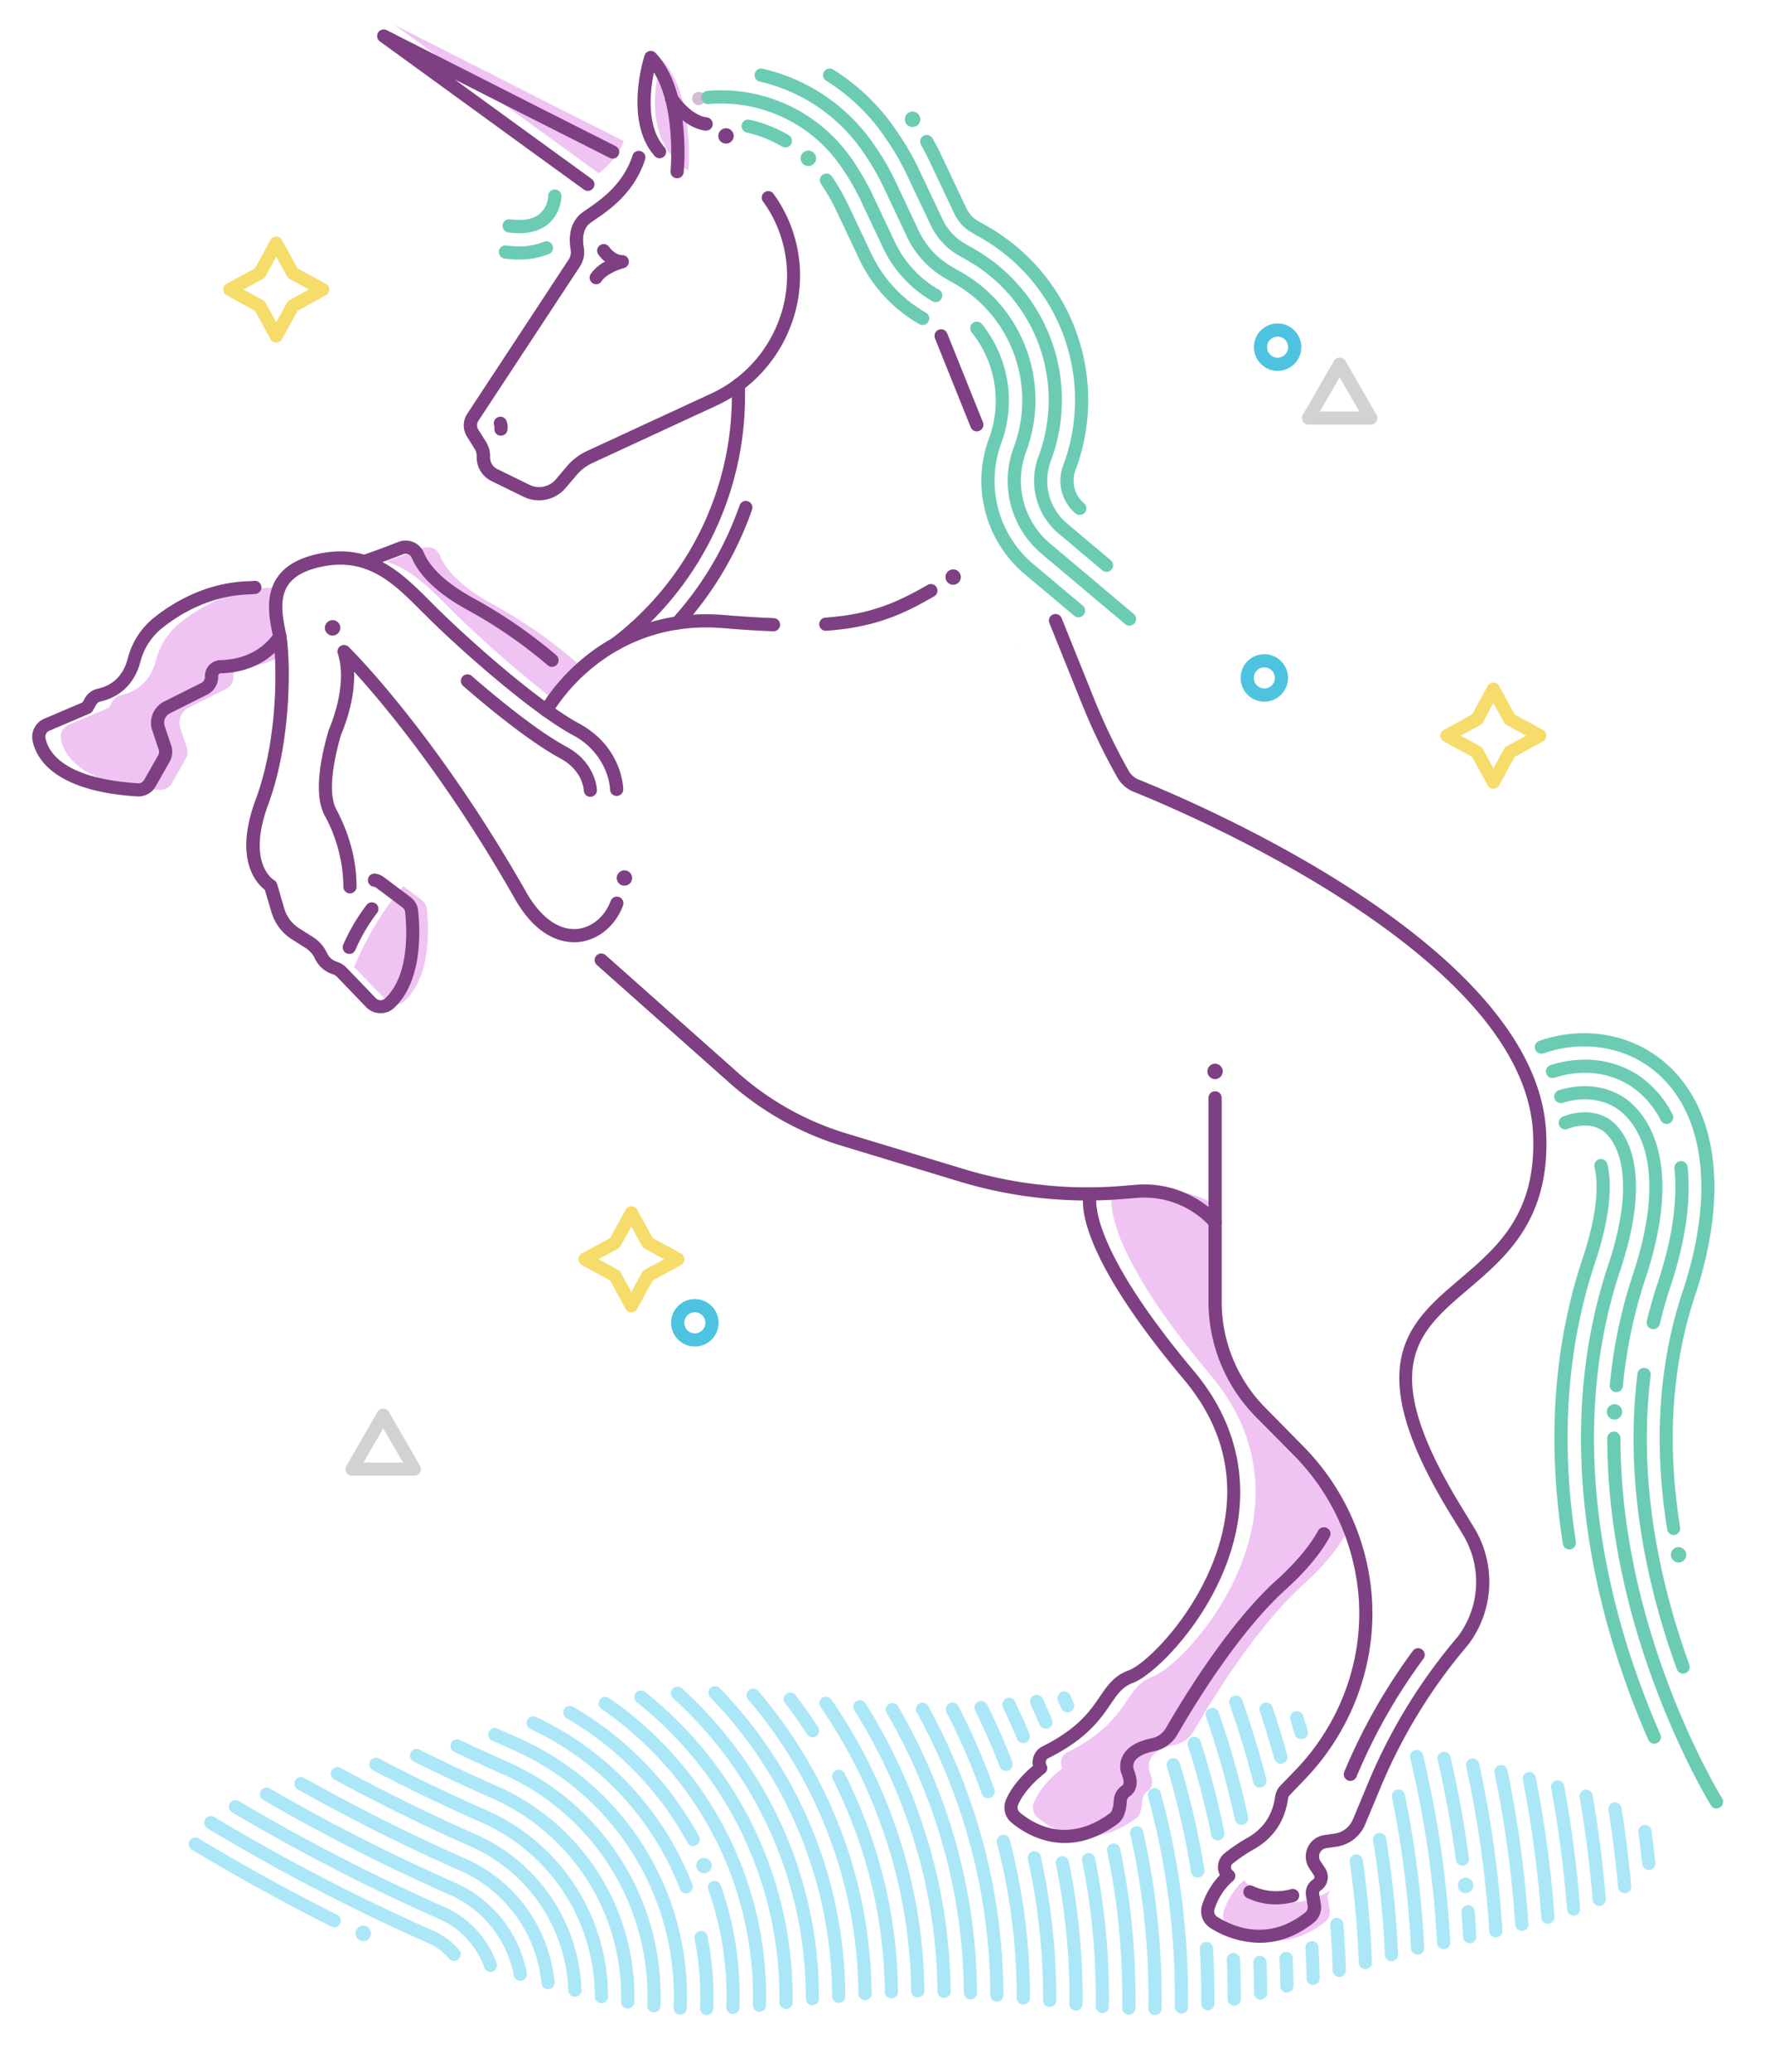 <?xml version="1.0" encoding="UTF-8"?> <svg xmlns="http://www.w3.org/2000/svg" viewBox="0 0 808 943"><g fill="#abe7f7"><path d="m333.81 916.68h-.1a3 3 0 0 1 -2.9-3.1 145.19 145.19 0 0 0 -8.2-53.48 3 3 0 0 1 5.66-2 151.25 151.25 0 0 1 8.54 55.68 3 3 0 0 1 -3 2.9z"></path><path d="m315.71 840.21a3 3 0 0 1 -2.63-1.57 146.36 146.36 0 0 0 -55.14-56.64 3 3 0 0 1 3-5.19 152.31 152.31 0 0 1 57.4 59 3 3 0 0 1 -1.21 4.06 2.93 2.93 0 0 1 -1.42.34z"></path><path d="m751 851.11a3 3 0 0 1 -3-2.68c-.52-4.79-1.11-9.63-1.76-14.39a3 3 0 1 1 5.95-.81c.65 4.81 1.25 9.71 1.78 14.55a3 3 0 0 1 -2.66 3.31z"></path><path d="m740 861.73a3 3 0 0 1 -3-2.73c-1.08-11.69-2.55-23.53-4.39-35.17a3 3 0 1 1 5.93-.93c1.86 11.76 3.35 23.73 4.44 35.55a3 3 0 0 1 -2.72 3.27z"></path><path d="m728.42 867.53a3 3 0 0 1 -3-2.75c-1.29-15.52-3.28-31.2-5.93-46.59a3 3 0 1 1 5.91-1c2.68 15.57 4.7 31.42 6 47.11a3 3 0 0 1 -2.74 3.24z"></path><path d="m716.73 871.92a3 3 0 0 1 -3-2.77 527.62 527.62 0 0 0 -7.21-55.29 3 3 0 0 1 5.9-1.09 534.31 534.31 0 0 1 7.29 55.92 3 3 0 0 1 -2.76 3.23z"></path><path d="m705 875.6a3 3 0 0 1 -3-2.79 518 518 0 0 0 -8.42-62.81 3 3 0 0 1 5.88-1.16 522 522 0 0 1 8.54 63.55 3 3 0 0 1 -2.78 3.2z"></path><path d="m693.14 878.84a3 3 0 0 1 -3-2.8 503.66 503.66 0 0 0 -9.43-69.04 3 3 0 0 1 5.88-1.22 511 511 0 0 1 9.55 69.9 3 3 0 0 1 -2.8 3.19z"></path><path d="m681.3 881.79a3 3 0 0 1 -3-2.82 493.45 493.45 0 0 0 -10.51-75 3 3 0 0 1 5.86-1.29 499.21 499.21 0 0 1 10.64 75.94 3 3 0 0 1 -2.81 3.17z"></path><path d="m669.43 884.54a3 3 0 0 1 -3-2.82c-.21-3.77-.48-7.58-.78-11.32a3 3 0 1 1 6-.49c.3 3.79.57 7.65.79 11.46a3 3 0 0 1 -2.82 3.17z"></path><path d="m666.08 849.15a3 3 0 0 1 -3-2.6c-2-15.16-4.79-30.44-8.25-45.42a3 3 0 1 1 5.84-1.35c3.51 15.16 6.32 30.63 8.35 46a3 3 0 0 1 -2.58 3.37 2.55 2.55 0 0 1 -.36 0z"></path><path d="m657.55 887.17a3 3 0 0 1 -3-2.85 468.81 468.81 0 0 0 -12.23-84 3 3 0 1 1 5.83-1.4 474.52 474.52 0 0 1 12.4 85.08 3 3 0 0 1 -2.84 3.15z"></path><path d="m645.66 889.71a3 3 0 0 1 -3-2.86 457 457 0 0 0 -8.66-68.75 3 3 0 1 1 5.88-1.2 462.3 462.3 0 0 1 8.79 69.66 3 3 0 0 1 -2.85 3.14z"></path><path d="m633.78 892.69a3 3 0 0 1 -3-2.87 441.19 441.19 0 0 0 -5.38-52.06 3 3 0 1 1 5.92-1 448.78 448.78 0 0 1 5.46 52.77 3 3 0 0 1 -2.87 3.13z"></path><path d="m621.9 896.26a3 3 0 0 1 -3-2.89 431.43 431.43 0 0 0 -4.16-45.9 3 3 0 1 1 5.94-.86 435.55 435.55 0 0 1 4.21 46.55 3 3 0 0 1 -2.89 3.1z"></path><path d="m610 899.84a3 3 0 0 1 -3-2.91c-.2-6.9-.58-13.87-1.12-20.73a3 3 0 1 1 6-.47c.55 7 .93 14 1.13 21a3 3 0 0 1 -2.91 3.09z"></path><path d="m592.62 791.57a3 3 0 0 1 -2.87-2.15q-1-3.36-2-6.71a3 3 0 0 1 5.72-1.8q1.07 3.4 2.08 6.81a3 3 0 0 1 -2 3.73 3.12 3.12 0 0 1 -.93.12z"></path><path d="m598.08 903.5a3 3 0 0 1 -3-2.94c-.09-4.58-.27-9.23-.52-13.83a3 3 0 0 1 2.83-3.16 3 3 0 0 1 3.16 2.83c.26 4.67.44 9.39.53 14a3 3 0 0 1 -2.94 3.06z"></path><path d="m583.33 802.73a3 3 0 0 1 -2.89-2.21c-2-7.18-4.19-14.44-6.57-21.55a3 3 0 1 1 5.69-1.9c2.41 7.21 4.65 14.57 6.66 21.86a3 3 0 0 1 -2.1 3.69 3.07 3.07 0 0 1 -.79.11z"></path><path d="m586.13 907a3 3 0 0 1 -3-3c0-4.1-.17-8.29-.35-12.44a3 3 0 0 1 6-.26c.18 4.21.3 8.46.35 12.63a3 3 0 0 1 -3 3z"></path><path d="m573.79 813.61a3 3 0 0 1 -2.9-2.27c-3-11.89-6.66-23.84-10.79-35.51a3 3 0 1 1 5.66-2c4.19 11.84 7.87 24 10.94 36a3 3 0 0 1 -2.17 3.64 2.64 2.64 0 0 1 -.74.14z"></path><path d="m574.15 910.2a3 3 0 0 1 -3-3c0-4.59-.13-9.23-.31-13.82a3 3 0 1 1 6-.24c.19 4.65.3 9.38.32 14a3 3 0 0 1 -3 3z"></path><path d="m565.45 830.57a3 3 0 0 1 -2.93-2.37 395.16 395.16 0 0 0 -13.16-46.76 3 3 0 1 1 5.66-2 401.64 401.64 0 0 1 13.37 47.48 3 3 0 0 1 -2.3 3.56 2.85 2.85 0 0 1 -.64.09z"></path><path d="m562.14 912.9a3 3 0 0 1 -3-3c0-5.91-.11-11.92-.38-17.86a3 3 0 0 1 6-.27c.28 6 .41 12.14.39 18.15a3 3 0 0 1 -3.01 2.98z"></path><path d="m554.65 837.56a3 3 0 0 1 -2.94-2.41 379.74 379.74 0 0 0 -10.62-40.62 3 3 0 1 1 5.71-1.84 386.52 386.52 0 0 1 10.79 41.31 3 3 0 0 1 -2.34 3.54 3.05 3.05 0 0 1 -.6.02z"></path><path d="m550.12 915a3 3 0 0 1 -3-3c.07-8.27-.15-16.66-.65-24.92a3 3 0 0 1 6-.37c.51 8.4.73 16.93.66 25.34a3 3 0 0 1 -3.01 2.95z"></path><path d="m545.54 854.52a3 3 0 0 1 -3-2.52 366.15 366.15 0 0 0 -11-47.77 3 3 0 0 1 5.75-1.74 372.58 372.58 0 0 1 11.21 48.56 3 3 0 0 1 -2.48 3.44z"></path><path d="m538.09 916.5a3 3 0 0 1 -3-3 348 348 0 0 0 -12.17-95.78 3 3 0 1 1 5.79-1.57 353.71 353.71 0 0 1 12.38 97.43 3 3 0 0 1 -3 2.92z"></path><path d="m526.07 917.17h-.07a3 3 0 0 1 -2.95-3 335.16 335.16 0 0 0 -8.26-79.33 3 3 0 0 1 5.85-1.33 340.86 340.86 0 0 1 8.41 80.75 3 3 0 0 1 -2.98 2.91z"></path><path d="m514.06 917a3 3 0 0 1 -2.95-3 323.29 323.29 0 0 0 -6.83-71.37 3 3 0 0 1 5.87-1.23 328.58 328.58 0 0 1 7 72.7 3 3 0 0 1 -3.09 2.9z"></path><path d="m486.19 779.36a3 3 0 0 1 -2.75-1.8l-1.44-3.32a3 3 0 1 1 5.47-2.46c.5 1.12 1 2.25 1.49 3.38a3 3 0 0 1 -2.74 4.2z"></path><path d="m502.06 916.29a3 3 0 0 1 -3-3 311.16 311.16 0 0 0 -6.16-66.17 3 3 0 1 1 5.88-1.18 317.08 317.08 0 0 1 6.28 67.43 3 3 0 0 1 -3 2.92z"></path><path d="m476.34 786.82a3 3 0 0 1 -2.77-1.82c-1.31-3.09-2.7-6.21-4.12-9.27a3 3 0 0 1 5.45-2.53c1.44 3.12 2.85 6.3 4.2 9.45a3 3 0 0 1 -1.59 3.93 2.85 2.85 0 0 1 -1.17.24z"></path><path d="m490.07 915.16a3 3 0 0 1 -3-3 299.48 299.48 0 0 0 -6.15-63.66 3 3 0 1 1 5.88-1.21 304.93 304.93 0 0 1 6.27 64.94 3 3 0 0 1 -3 2.93z"></path><path d="m466.05 793.32a3 3 0 0 1 -2.77-1.85c-2-4.79-4.16-9.59-6.4-14.27a3 3 0 1 1 5.41-2.59c2.29 4.77 4.48 9.66 6.53 14.55a3 3 0 0 1 -2.77 4.16z"></path><path d="m478.07 913.51a3 3 0 0 1 -3-3 287.52 287.52 0 0 0 -6.91-64.33 3 3 0 0 1 5.85-1.31 293.66 293.66 0 0 1 7.06 65.68 3 3 0 0 1 -3 2.96z"></path><path d="m458.24 806.05a3 3 0 0 1 -2.81-1.92c-3.35-8.72-7.15-17.34-11.28-25.64a3 3 0 0 1 5.37-2.67c4.22 8.46 8.09 17.26 11.51 26.15a3 3 0 0 1 -1.72 3.88 2.89 2.89 0 0 1 -1.07.2z"></path><path d="m466.07 912.4a3 3 0 0 1 -3-3 276.23 276.23 0 0 0 -9-70.53 3 3 0 0 1 5.81-1.52 282.4 282.4 0 0 1 9.22 72.06 3 3 0 0 1 -3.03 2.99z"></path><path d="m450 818.42a3 3 0 0 1 -2.83-2c-.3-.86-.61-1.72-.92-2.58a286 286 0 0 0 -15.08-34.39 3 3 0 1 1 5.32-2.77 292.67 292.67 0 0 1 15.4 35.12c.32.88.63 1.75.94 2.63a3 3 0 0 1 -1.84 3.83 3.08 3.08 0 0 1 -.99.16z"></path><path d="m152.24 877.2a2.93 2.93 0 0 1 -1.34-.32c-21-10.51-42.24-22.21-63.21-34.78a3 3 0 1 1 3.08-5.1c20.85 12.5 42 24.13 62.82 34.57a3 3 0 0 1 -1.35 5.68z"></path><path d="m454.06 911.09a3 3 0 0 1 -3-3 265.84 265.84 0 0 0 -16.06-90.17 271.54 271.54 0 0 0 -17.2-38.08 3 3 0 1 1 5.2-2.84 278 278 0 0 1 17.58 38.93 271.89 271.89 0 0 1 16.45 92.2 3 3 0 0 1 -3 3z"></path><path d="m206.83 892.5a3 3 0 0 1 -2.29-1 26.86 26.86 0 0 0 -9.74-7.17 906.71 906.71 0 0 1 -100.32-52.14 3 3 0 1 1 3.08-5.19 897.19 897.19 0 0 0 99.65 51.74 33 33 0 0 1 11.89 8.77 3 3 0 0 1 -.33 4.23 2.92 2.92 0 0 1 -1.94.76z"></path><path d="m442 910a3 3 0 0 1 -3-3 253.82 253.82 0 0 0 -15.35-85 259.43 259.43 0 0 0 -19.9-42.5 3 3 0 0 1 5.18-3 266.19 266.19 0 0 1 20.4 43.5 260 260 0 0 1 15.67 87 3 3 0 0 1 -3 3z"></path><path d="m223.38 897.53a2.93 2.93 0 0 1 -2.77-1.93v-.11a38.59 38.59 0 0 0 -20.95-22.2 891.7 891.7 0 0 1 -93.66-48.22 3 3 0 1 1 3-5.17 883.46 883.46 0 0 0 93 47.89 44.52 44.52 0 0 1 24.13 25.55v.11a3 3 0 0 1 -2.83 4.08z"></path><path d="m430 909.36a3 3 0 0 1 -3-3 241.81 241.81 0 0 0 -14.6-80.26 245.21 245.21 0 0 0 -23.27-47.59 3 3 0 1 1 5.07-3.21 252 252 0 0 1 23.8 48.75 248 248 0 0 1 15 82.28 3 3 0 0 1 -3 3z"></path><path d="m237 901.61a3 3 0 0 1 -2.94-2.44 51.08 51.08 0 0 0 -2.12-7.67 50.4 50.4 0 0 0 -27.44-29.2 868.7 868.7 0 0 1 -84.52-43 3 3 0 1 1 3-5.19 866.86 866.86 0 0 0 83.94 42.67 56.36 56.36 0 0 1 30.67 32.65 57.45 57.45 0 0 1 2.31 8.57 3 3 0 0 1 -2.38 3.51 2.76 2.76 0 0 1 -.52.1z"></path><path d="m418 909.19a3 3 0 0 1 -3-3 230.12 230.12 0 0 0 -13.9-76 232.53 232.53 0 0 0 -27.36-53.19 3 3 0 1 1 4.93-3.42 239.07 239.07 0 0 1 28.09 54.56 236 236 0 0 1 14.26 78 3 3 0 0 1 -3 3z"></path><path d="m249.61 905.44a3 3 0 0 1 -3-2.72 62.67 62.67 0 0 0 -37.36-51.41c-24.28-10.66-49.1-23.08-73.76-36.91a3 3 0 0 1 2.93-5.23c24.5 13.74 49.14 26.07 73.24 36.65a68.66 68.66 0 0 1 40.92 56.33 3 3 0 0 1 -2.7 3.27z"></path><path d="m406 909.59a3 3 0 0 1 -3-3 218 218 0 0 0 -13.17-72.35 224.32 224.32 0 0 0 -10.5-24.38 3 3 0 1 1 5.36-2.7 231.67 231.67 0 0 1 10.78 25 223.83 223.83 0 0 1 13.53 74.41 3 3 0 0 1 -3 3z"></path><path d="m370.09 790.73a3 3 0 0 1 -2.52-1.37c-3.13-4.82-6.49-9.58-10-14.14a3 3 0 0 1 4.76-3.66c3.6 4.69 7.05 9.58 10.27 14.54a3 3 0 0 1 -.89 4.15 3 3 0 0 1 -1.62.48z"></path><path d="m261.86 908.85a3 3 0 0 1 -3-2.89 74.71 74.71 0 0 0 -44.78-65.64c-20.36-8.94-41.16-19.15-61.82-30.37a3 3 0 0 1 2.87-5.27c20.5 11.13 41.15 21.28 61.36 30.15a80.65 80.65 0 0 1 48.36 70.92 3 3 0 0 1 -2.89 3.1z"></path><path d="m394 910.45a3 3 0 0 1 -3-3 208.54 208.54 0 0 0 -50.26-133.9 3 3 0 1 1 4.55-3.92 214.62 214.62 0 0 1 51.71 137.81 3 3 0 0 1 -3 3z"></path><path d="m273.92 911.79a3 3 0 0 1 -3-3 86.71 86.71 0 0 0 -52-79.45c-16.19-7.1-32.7-15.05-49.1-23.62a3 3 0 1 1 2.78-5.32c16.28 8.51 32.67 16.4 48.73 23.45a92.65 92.65 0 0 1 55.59 85 3 3 0 0 1 -3 2.94z"></path><path d="m382 911.64a3 3 0 0 1 -3-3 196.18 196.18 0 0 0 -55.46-136.06 3 3 0 0 1 4.29-4.2 202.11 202.11 0 0 1 57.17 140.26 3 3 0 0 1 -3 3z"></path><path d="m285.9 914.17h-.09a3 3 0 0 1 -2.91-3.08 98.67 98.67 0 0 0 -59.16-92.74c-11.64-5.11-23.5-10.68-35.26-16.57a3 3 0 1 1 2.69-5.36c11.67 5.84 23.44 11.37 35 16.43a104.66 104.66 0 0 1 62.74 98.4 3 3 0 0 1 -3.01 2.92z"></path><path d="m370 912.73a3 3 0 0 1 -3-3 183.74 183.74 0 0 0 -60.5-136.84 3 3 0 0 1 4-4.47 189.76 189.76 0 0 1 62.5 141.33 3 3 0 0 1 -3 2.98z"></path><path d="m297.85 915.94h-.12a3 3 0 0 1 -2.88-3.11 110.67 110.67 0 0 0 -66.29-105.46c-7.16-3.15-14.47-6.49-21.71-10a3 3 0 0 1 2.59-5.41c7.18 3.42 14.43 6.75 21.53 9.86a116.71 116.71 0 0 1 69.88 111.2 3 3 0 0 1 -3 2.92z"></path><path d="m358 914.41a3 3 0 0 1 -3-3 171.35 171.35 0 0 0 -65-136.67 3 3 0 0 1 3.7-4.72 177.36 177.36 0 0 1 67.3 141.44 3 3 0 0 1 -3 2.95z"></path><path d="m309.83 917h-.14a3 3 0 0 1 -2.86-3.14 122.72 122.72 0 0 0 -73.45-117.48c-3-1.33-6.11-2.71-9.15-4.1a3 3 0 1 1 2.48-5.46c3 1.38 6.08 2.75 9.09 4.07a128.72 128.72 0 0 1 77 123.24 3 3 0 0 1 -2.97 2.87z"></path><path d="m345.92 915.69h-.08a3 3 0 0 1 -2.92-3.07 159 159 0 0 0 -68.92-134.75 3 3 0 0 1 3.38-5 165.08 165.08 0 0 1 71.54 139.86 3 3 0 0 1 -3 2.96z"></path><path d="m312.54 861.82a3 3 0 0 1 -2.79-1.91 134 134 0 0 0 -68.23-73 3 3 0 0 1 2.55-5.43 140 140 0 0 1 71.27 76.28 3 3 0 0 1 -2.8 4.08z"></path><path d="m321.84 917.18h-.13a3 3 0 0 1 -2.87-3.12 131.65 131.65 0 0 0 -2.5-31.65 3 3 0 0 1 5.88-1.18 138.39 138.39 0 0 1 2.62 33.08 3 3 0 0 1 -3 2.87z"></path><path d="m592.62 791.57a3 3 0 0 1 -2.87-2.15q-1-3.36-2-6.71a3 3 0 0 1 5.72-1.8q1.07 3.4 2.08 6.81a3 3 0 0 1 -2 3.73 3.12 3.12 0 0 1 -.93.12z"></path><path d="m583.33 802.73a3 3 0 0 1 -2.89-2.21c-2-7.18-4.19-14.44-6.57-21.55a3 3 0 1 1 5.69-1.9c2.41 7.21 4.65 14.57 6.66 21.86a3 3 0 0 1 -2.1 3.69 3.07 3.07 0 0 1 -.79.11z"></path><path d="m573.79 813.61a3 3 0 0 1 -2.9-2.27c-3-11.89-6.66-23.84-10.79-35.51a3 3 0 1 1 5.66-2c4.19 11.84 7.87 24 10.94 36a3 3 0 0 1 -2.17 3.64 2.64 2.64 0 0 1 -.74.14z"></path><path d="m565.45 830.57a3 3 0 0 1 -2.93-2.37 395.16 395.16 0 0 0 -13.16-46.76 3 3 0 1 1 5.66-2 401.64 401.64 0 0 1 13.37 47.48 3 3 0 0 1 -2.3 3.56 2.85 2.85 0 0 1 -.64.09z"></path><path d="m554.65 837.56a3 3 0 0 1 -2.94-2.41 379.74 379.74 0 0 0 -10.62-40.62 3 3 0 1 1 5.71-1.84 386.52 386.52 0 0 1 10.79 41.31 3 3 0 0 1 -2.34 3.54 3.05 3.05 0 0 1 -.6.02z"></path><path d="m545.54 854.52a3 3 0 0 1 -3-2.52 366.15 366.15 0 0 0 -11-47.77 3 3 0 0 1 5.75-1.74 372.58 372.58 0 0 1 11.21 48.56 3 3 0 0 1 -2.48 3.44z"></path><path d="m486.19 779.36a3 3 0 0 1 -2.75-1.8l-1.44-3.32a3 3 0 1 1 5.47-2.46c.5 1.12 1 2.25 1.49 3.38a3 3 0 0 1 -2.74 4.2z"></path><path d="m476.34 786.82a3 3 0 0 1 -2.77-1.82c-1.31-3.09-2.7-6.21-4.12-9.27a3 3 0 0 1 5.45-2.53c1.44 3.12 2.85 6.3 4.2 9.45a3 3 0 0 1 -1.59 3.93 2.85 2.85 0 0 1 -1.17.24z"></path><path d="m466.05 793.32a3 3 0 0 1 -2.77-1.85c-2-4.79-4.16-9.59-6.4-14.27a3 3 0 1 1 5.41-2.59c2.29 4.77 4.48 9.66 6.53 14.55a3 3 0 0 1 -2.77 4.16z"></path><path d="m458.24 806.05a3 3 0 0 1 -2.81-1.92c-3.35-8.72-7.15-17.34-11.28-25.64a3 3 0 0 1 5.37-2.67c4.22 8.46 8.09 17.26 11.51 26.15a3 3 0 0 1 -1.72 3.88 2.89 2.89 0 0 1 -1.07.2z"></path><path d="m450 818.42a3 3 0 0 1 -2.83-2c-.3-.86-.61-1.72-.92-2.58a286 286 0 0 0 -15.08-34.39 3 3 0 1 1 5.32-2.77 292.67 292.67 0 0 1 15.4 35.12c.32.88.63 1.75.94 2.63a3 3 0 0 1 -1.84 3.83 3.08 3.08 0 0 1 -.99.16z"></path><path d="m667.52 861.65a3.51 3.51 0 0 1 -2.48-6 3.63 3.63 0 0 1 5 0 3.51 3.51 0 0 1 0 5 3.75 3.75 0 0 1 -.53.44 4.42 4.42 0 0 1 -.61.32 3.75 3.75 0 0 1 -.65.2 4 4 0 0 1 -.73.04z"></path><path d="m320.62 852.65a3.5 3.5 0 0 1 -3.5-3.5 3.14 3.14 0 0 1 .07-.68 3 3 0 0 1 .2-.66 3.46 3.46 0 0 1 .32-.6 3.18 3.18 0 0 1 .44-.53 3.75 3.75 0 0 1 .53-.44 4.3 4.3 0 0 1 .6-.32 3.6 3.6 0 0 1 .66-.2 3.46 3.46 0 0 1 1.36 0 3.6 3.6 0 0 1 .66.2 4.3 4.3 0 0 1 .6.32 3.34 3.34 0 0 1 .54.44 3.5 3.5 0 0 1 0 5 3.12 3.12 0 0 1 -.53.43 2.89 2.89 0 0 1 -.6.32 3 3 0 0 1 -.66.2 3.08 3.08 0 0 1 -.69.02z"></path><path d="m165.44 883.5a3.5 3.5 0 0 1 -3.5-3.5 3.14 3.14 0 0 1 .07-.68 3 3 0 0 1 .2-.66 3.46 3.46 0 0 1 .32-.6 3.18 3.18 0 0 1 .44-.53 3.75 3.75 0 0 1 .53-.44 4.3 4.3 0 0 1 .6-.32 3.6 3.6 0 0 1 .66-.2 3.46 3.46 0 0 1 1.36 0 3.6 3.6 0 0 1 .66.2 4.3 4.3 0 0 1 .6.32 3.34 3.34 0 0 1 .54.44 3.5 3.5 0 0 1 0 5 3.12 3.12 0 0 1 -.53.43 2.89 2.89 0 0 1 -.6.32 3 3 0 0 1 -.66.2 3.08 3.08 0 0 1 -.69.02z"></path></g><path d="m574.17 642.8a72 72 0 0 1 -20.7-50.51v-44a43.87 43.87 0 0 0 -26-6l-6.18.5q-7.32.59-14.66.64s-7.7 20 44.81 82.55-11 131.56-26.4 137.16c-13.58 4.94-9.88 20-38.93 34.44a5.12 5.12 0 0 0 -2.16 7.19s-9.35 6.89-13 15.57a6 6 0 0 0 1.68 7c6.58 5.44 23.54 15.78 44.48.55a6.16 6.16 0 0 0 2.22-3 17.44 17.44 0 0 0 .93-5.12 5.74 5.74 0 0 1 2.58-4.59c1.63-1.14 2.93-3.56.78-8.75 0 0-3.78-9.18 11.49-12.28a12.74 12.74 0 0 0 8.53-6.12c7.53-13.09 28.16-47.07 49.83-66.65 11.7-10.56 17.8-19.39 21-26a106.59 106.59 0 0 0 -22.93-34.92z" fill="#efc4f3"></path><path d="m175.92 455.32a6 6 0 0 0 8.33.32c11.55-10.66 11.25-31.23 10.19-41.86a6 6 0 0 0 -2.37-4.17l-8.26-6.21c-7.1 7.62-16.59 22-22.58 37a7.56 7.56 0 0 1 1.63 1.36z" fill="#efc4f3"></path><path d="m301.41 27.19s-12.35 35 12.11 50.44c.48-6.96 1.48-36.15-12.11-50.44z" fill="#efc4f3"></path><path d="m200.3 252.75a6 6 0 0 0 -7.75-3.29c-4.1 1.62-9.91 3.82-16.67 6.13 13.38 4.12 22.87 15.43 33.32 25.57a528.44 528.44 0 0 0 42.92 37.19 87.77 87.77 0 0 1 13.11-14.51 221.19 221.19 0 0 0 -40.65-28.73c-16.04-8.68-22.05-17.01-24.28-22.36z" fill="#efc4f3"></path><path d="m566.69 855.8a30.76 30.76 0 0 0 -9.34 14.32 6 6 0 0 0 2.5 6.87c7.34 4.59 25 12.54 43.54-2.14a6 6 0 0 0 2.21-5.71l-.78-4.73a4.34 4.34 0 0 1 1.93-4.38c-25.25 15.21-40.06-4.23-40.06-4.23z" fill="#efc4f3"></path><path d="m284.11 64.23-34.11-17.23-70.24-35.61 63.68 46.26 29.3 21.24c4.26-3.37 8.89-8.05 11.37-14.66z" fill="#efc4f3"></path><path d="m318.27 47.83a2.86 2.86 0 0 1 -.58-.06 2.78 2.78 0 0 1 -.56-.17 2.61 2.61 0 0 1 -.52-.28 2.33 2.33 0 0 1 -.46-.37 3.16 3.16 0 0 1 -.37-.45 3.74 3.74 0 0 1 -.28-.52 3.62 3.62 0 0 1 -.17-.56 3 3 0 0 1 -.06-.59 3 3 0 0 1 .88-2.12 2.76 2.76 0 0 1 .46-.37 2.87 2.87 0 0 1 .52-.28 3.62 3.62 0 0 1 .56-.17 3 3 0 0 1 3.58 2.94 3 3 0 0 1 -.06.59 2.26 2.26 0 0 1 -.21.58 2.86 2.86 0 0 1 -.27.52 3.23 3.23 0 0 1 -.38.45 3 3 0 0 1 -2.08.86z" fill="#7e4082" opacity=".35"></path><path d="m82.54 283.06a31.93 31.93 0 0 0 -11.41 17.23c-1.51 6-5.5 13.77-16.06 16.12a5.94 5.94 0 0 0 -3.83 2.9l-1.56 2.75-18.36 7.82a6 6 0 0 0 -3.53 6.73c1.56 7.45 9.4 20.63 44.89 22.89a6 6 0 0 0 5.58-3c1.87-3.3 4.76-8.36 6.42-11.3a6 6 0 0 0 .48-4.86l-3-8.92a7.77 7.77 0 0 1 3.88-9.4l17-8.52a6 6 0 0 0 3.3-5.36v-.47a4.22 4.22 0 0 1 4.12-4.23 35.87 35.87 0 0 0 17.82-5 73.4 73.4 0 0 0 -1.06-10c-1.14-5.55-3.13-14 .14-21.19-1.59.14-3.15.26-4.67.32-17.6.71-31.42 8.66-40.15 15.49z" fill="#efc4f3"></path><path d="m463.85 293.16c-1 .53-1.9 1.08-2.81 1.64z" fill="#efc4f3"></path><path d="m159.09 434.2a2.93 2.93 0 0 1 -1.15-.24 3 3 0 0 1 -1.62-3.92 86.28 86.28 0 0 1 10.58-18.04 3 3 0 1 1 4.81 3.58 80.15 80.15 0 0 0 -9.85 16.81 3 3 0 0 1 -2.77 1.81z" fill="#7e4082"></path><path d="m261.53 428.87c-6.59 0-17.5-3-27.07-19.84-31-54.53-60.41-89.31-73.18-103.29.52 13.53-5.08 26.71-5.94 28.64-5.86 20.43-4.44 29.73-2.2 33.93 6.14 11.57 9.26 23.45 9.26 35.33a3 3 0 0 1 -6 0 68.94 68.94 0 0 0 -8.56-32.51c-4-7.56-3.41-20.55 1.8-38.61a2.6 2.6 0 0 1 .15-.42c.09-.2 8.91-19.84 4.06-34.59a3 3 0 0 1 4.94-3.09c.39.38 39.33 38.56 80.89 111.65 6.53 11.48 14.73 17.43 23.09 16.75 6.68-.55 12.71-5.55 15.37-12.75a3 3 0 1 1 5.63 2.08c-3.47 9.38-11.52 15.91-20.51 16.65-.54.04-1.11.07-1.73.07z" fill="#7e4082"></path><path d="m173.28 461.16a9 9 0 0 1 -6.52-2.76l-13.06-13.57a4.57 4.57 0 0 0 -2-1.34 13.48 13.48 0 0 1 -8.25-7.13 11.41 11.41 0 0 0 -4.37-4.93l-6.08-3.85a22 22 0 0 1 -9.38-12.44l-3-10.13c-3.66-2.8-14.3-13.73-4.2-41 11.34-30.6 9.37-67.32 7.8-75l-.18-.86c-2-9.87-6.29-30.4 21.22-36.14 24.06-5 37.75 8.73 51 22 1.65 1.66 3.31 3.32 5 4.95 15.46 15 44.86 40.8 62.53 50.38 19.6 10.62 20.06 29.12 20.07 29.9a3 3 0 0 1 -6 .09 27.1 27.1 0 0 0 -2.27-9.07 32 32 0 0 0 -14.59-15.6c-18.2-9.86-48.15-36.11-63.85-51.34-1.7-1.66-3.38-3.34-5.06-5-12.68-12.73-24.65-24.75-45.52-20.4-20.04 4.15-19.29 16.08-16.57 29.08l.18.88c2.19 10.72 3 48.46-8 78.27-9.87 26.63 2.13 34.14 2.64 34.45a3.07 3.07 0 0 1 1.39 1.75l3.26 11.15a16 16 0 0 0 6.82 9.05l6.1 3.85a17.52 17.52 0 0 1 6.62 7.51 7.32 7.32 0 0 0 4.62 3.91 10.52 10.52 0 0 1 4.54 3l13 13.51a3 3 0 0 0 4.13.19c10.5-9.68 10.3-28.81 9.24-39.35a3 3 0 0 0 -1.18-2.08l-12-9a2.67 2.67 0 0 0 -1.16-.5 3 3 0 1 1 1-5.91 8.68 8.68 0 0 1 3.72 1.62l12 9a9 9 0 0 1 3.55 6.27c1.17 11.65 1.27 32.92-11.14 44.36a8.78 8.78 0 0 1 -6.05 2.23z" fill="#7e4082"></path><path d="m268.89 362.69a3 3 0 0 1 -3-2.84c0-.94-.75-9.27-10.66-14.64-13.76-7.46-31.64-22-44.22-32.94a3 3 0 1 1 3.93-4.53c12.35 10.71 29.86 25 43.15 32.2 11.63 6.3 13.46 16.29 13.74 19a3.1 3.1 0 0 1 .05.45v.21a3 3 0 0 1 -2.88 3.07z" fill="#7e4082"></path><path d="m284.41 403.12a3.56 3.56 0 0 1 -2.48-1 3.29 3.29 0 0 1 -.43-.54 3.13 3.13 0 0 1 -.32-.6 3 3 0 0 1 -.2-.65 3.23 3.23 0 0 1 -.07-.69 3.08 3.08 0 0 1 .07-.68 3.32 3.32 0 0 1 .2-.66 3.46 3.46 0 0 1 .32-.6 3.69 3.69 0 0 1 .43-.53 4.51 4.51 0 0 1 .54-.44 4.3 4.3 0 0 1 .6-.32 3.6 3.6 0 0 1 .66-.2 3.46 3.46 0 0 1 1.36 0 3.6 3.6 0 0 1 .66.2 4.3 4.3 0 0 1 .6.32 4.51 4.51 0 0 1 .54.44 3.69 3.69 0 0 1 .43.53 2.89 2.89 0 0 1 .32.6 3.32 3.32 0 0 1 .2.66 3.08 3.08 0 0 1 .07.68 3.23 3.23 0 0 1 -.07.69 3 3 0 0 1 -.2.65 2.66 2.66 0 0 1 -.32.6 3.29 3.29 0 0 1 -.43.54 3.56 3.56 0 0 1 -2.48 1z" fill="#7e4082"></path><path d="m434.14 266.17a4 4 0 0 1 -.69-.07 3.75 3.75 0 0 1 -.65-.2 3.91 3.91 0 0 1 -.61-.32 3.75 3.75 0 0 1 -.53-.44 3.12 3.12 0 0 1 -.43-.53 3.51 3.51 0 0 1 -.33-.6 3.6 3.6 0 0 1 -.2-.66 3.82 3.82 0 0 1 -.07-.68 4 4 0 0 1 .07-.69 3.75 3.75 0 0 1 .2-.65 3.51 3.51 0 0 1 .33-.6 3.19 3.19 0 0 1 .43-.54 3.53 3.53 0 0 1 3.16-.95 3 3 0 0 1 .65.2 3 3 0 0 1 .61.32 3.69 3.69 0 0 1 .53.43 3.55 3.55 0 0 1 1 2.48 3.82 3.82 0 0 1 -.07.68 4.6 4.6 0 0 1 -.2.66 3.51 3.51 0 0 1 -.33.6 3.12 3.12 0 0 1 -.43.53 3.75 3.75 0 0 1 -.53.44 4.42 4.42 0 0 1 -.61.32 3.75 3.75 0 0 1 -.65.2 4 4 0 0 1 -.65.07z" fill="#7e4082"></path><path d="m151.47 289.28a3.08 3.08 0 0 1 -.68-.07 3 3 0 0 1 -.66-.2 2.89 2.89 0 0 1 -.6-.32 3.69 3.69 0 0 1 -.53-.43 2.88 2.88 0 0 1 -.44-.54 3.46 3.46 0 0 1 -.32-.6 3 3 0 0 1 -.2-.65 3.23 3.23 0 0 1 -.07-.69 3.08 3.08 0 0 1 .07-.68 3 3 0 0 1 .2-.66 3.46 3.46 0 0 1 .32-.6 3.73 3.73 0 0 1 1-1 3.46 3.46 0 0 1 .6-.32 3 3 0 0 1 .66-.2 3.5 3.5 0 0 1 4.18 3.43 3.23 3.23 0 0 1 -.07.69 3 3 0 0 1 -.2.65 3.46 3.46 0 0 1 -.32.6 3.78 3.78 0 0 1 -.43.54 3.56 3.56 0 0 1 -2.51 1.05z" fill="#7e4082"></path><path d="m376.25 287.11a3 3 0 0 1 -.21-6c19.89-1.43 32-6.52 46.34-14.82a3 3 0 1 1 3 5.19c-15 8.74-27.87 14.1-48.92 15.62z" fill="#7e4082"></path><path d="m248.87 326.36a3 3 0 0 1 -2.63-4.43c.26-.48 6.53-11.92 20-22.87 12.42-10.1 33.55-21.62 63.69-19.12 8.48.7 15.83 1.16 22.48 1.4a3 3 0 0 1 -.22 6c-6.74-.25-14.18-.71-22.76-1.42-53.85-4.47-77.66 38.43-77.89 38.87a3 3 0 0 1 -2.67 1.57z" fill="#7e4082"></path><path d="m245.47 227.74a15.94 15.94 0 0 1 -7.05-1.65l-14.65-7.17a12 12 0 0 1 -6.65-10.67v-.73a5.88 5.88 0 0 0 -.89-3.11l-3.55-5.7a9.63 9.63 0 0 1 .13-10.37l46.19-70.2a6 6 0 0 0 .94-4.33c-1.33-7.69.56-13.64 5.47-17.22.6-.44 1.33-.94 2.17-1.51 5.68-3.87 16.25-11.07 20.51-24.3a3 3 0 1 1 5.71 1.84c-4.87 15.19-16.55 23.14-22.8 27.38-.78.53-1.46 1-2 1.4-3 2.17-4 6-3.09 11.34a12 12 0 0 1 -1.84 8.66l-46.21 70.2a3.64 3.64 0 0 0 0 3.9l3.55 5.7a11.81 11.81 0 0 1 1.8 6.28v.73a5.91 5.91 0 0 0 3.29 5.28l14.65 7.18a10 10 0 0 0 12.08-2.55l4.87-5.78a27 27 0 0 1 9.25-7.06l56.43-26.08a59.61 59.61 0 0 0 30.49-32.16 57.53 57.53 0 0 0 -.34-44 55.54 55.54 0 0 0 -6.66-11.68 3 3 0 0 1 4.73-3.55 61.76 61.76 0 0 1 7.38 12.93 63.55 63.55 0 0 1 .39 48.57 65.65 65.65 0 0 1 -33.55 35.37l-56.43 26.09a20.85 20.85 0 0 0 -7.18 5.48l-4.88 5.75a16 16 0 0 1 -12.26 5.74z" fill="#7e4082"></path><path d="m359.17 109.17s.5 1.78 1.27 5q-.54-2.51-1.27-5z" fill="none"></path><path d="m359.17 109.17h.01z" fill="#efc4f3"></path><path d="m308.44 286.58a3 3 0 0 1 -2.22-5 150.63 150.63 0 0 0 30.65-51.58 3 3 0 1 1 5.66 2 156.51 156.51 0 0 1 -31.86 53.56 3 3 0 0 1 -2.23 1.02z" fill="#7e4082"></path><path d="m280.46 296a3 3 0 0 1 -1.81-5.39 138.81 138.81 0 0 0 54.69-110.06v-5.41a3 3 0 0 1 6 0v5.41a144.87 144.87 0 0 1 -57.07 114.85 3 3 0 0 1 -1.81.6z" fill="#7e4082"></path><path d="m271.55 129.38a3 3 0 0 1 -2.5-4.65 18.39 18.39 0 0 1 6.53-5.65 16.62 16.62 0 0 1 -3-3.16 3 3 0 1 1 4.85-3.53c1.25 1.72 3.58 3.72 6 3.72a3 3 0 0 1 .74 5.91c-2.08.53-8 2.66-10.18 6a3 3 0 0 1 -2.44 1.36z" fill="#7e4082"></path><path d="m228.17 198.29a3 3 0 0 1 -.42 0 3 3 0 0 1 -2.56-3.38 2.56 2.56 0 0 0 -.11-1.23 3 3 0 1 1 5.67-2 8.47 8.47 0 0 1 .39 4 3 3 0 0 1 -2.97 2.61z" fill="#7e4082"></path><path d="m308.4 81.15h-.29a3 3 0 0 1 -2.69-3.28c0-.31 2.64-28.43-7.6-44.93-1.77 8.66-3.57 24.9 5 34.29a3 3 0 0 1 -4.44 4c-14.34-15.75-5.2-44.76-4.81-46a3 3 0 0 1 5-1.15c16.29 17.1 13 52.82 12.81 54.33a3 3 0 0 1 -2.98 2.74z" fill="#7e4082"></path><path d="m321.4 59.42a2.38 2.38 0 0 1 -.46 0c-10.31-1.58-17.29-12.49-17.58-13a3 3 0 1 1 5.07-3.2c.06.09 5.83 9.06 13.42 10.22a3 3 0 0 1 -.45 6z" fill="#7e4082"></path><path d="m553.47 559.39a3 3 0 0 1 -2.21-1 40.67 40.67 0 0 0 -33.51-13.15l-6.17.5a200.63 200.63 0 0 1 -74.75-8l-53.41-16.2a137.68 137.68 0 0 1 -51.17-28.67l-60.4-53.64a3 3 0 1 1 4-4.48l60.4 53.64a131.66 131.66 0 0 0 48.94 27.41l53.4 16.2a194.63 194.63 0 0 0 72.52 7.78l6.17-.5a46.64 46.64 0 0 1 38.43 15.08 3 3 0 0 1 -2.22 5z" fill="#7e4082"></path><path d="m444.91 196.36a3 3 0 0 1 -2.78-1.88l-16.28-40.48a3 3 0 0 1 5.57-2.24l16.28 40.44a3 3 0 0 1 -1.67 3.91 3.09 3.09 0 0 1 -1.12.25z" fill="#7e4082"></path><path d="m573.72 884.3a43.34 43.34 0 0 1 -22.46-6.77 9 9 0 0 1 -3.77-10.32 35.17 35.17 0 0 1 8.13-13.72 8.06 8.06 0 0 1 2.2-10l1.06-.84a77.43 77.43 0 0 1 9.45-6.24c7.18-4.15 11.26-10.25 12.45-18.68a8.93 8.93 0 0 1 2.43-5l6.73-6.95c22.36-23.1 32.84-55.39 28-86.37a103.09 103.09 0 0 0 -28.62-57l-17.32-17.5a74.55 74.55 0 0 1 -21.57-52.62v-92.6a3 3 0 0 1 6 0v92.6a68.6 68.6 0 0 0 19.84 48.41l17.33 17.6a109 109 0 0 1 30.28 60.24c5.08 32.82-6 67-29.67 91.46l-6.72 7a2.92 2.92 0 0 0 -.81 1.62c-1.45 10.22-6.63 18-15.4 23a71.56 71.56 0 0 0 -8.74 5.78l-1.06.83a2 2 0 0 0 0 3.22 3 3 0 0 1 0 4.76 28.15 28.15 0 0 0 -8.3 12.84 3 3 0 0 0 1.23 3.42c7.86 4.91 23.51 11.19 40.09-2a3 3 0 0 0 1.11-2.87l-.78-4.73a7.35 7.35 0 0 1 3.25-7.39 1.34 1.34 0 0 0 .6-.87 1.39 1.39 0 0 0 -.2-1l-2.1-3.15a9.84 9.84 0 0 1 6.79-15.2l4.68-.66a10.76 10.76 0 0 0 8.36-6.47l7.12-17.07a251 251 0 0 1 40.67-66.14 41.4 41.4 0 0 0 2.19-46.61l-5.84-9.56c-41.26-67.6-19-86.5 4.48-106.5 17.35-14.76 35.29-30 33.4-66.66-1.74-33.59-29.39-68.39-82.23-103.35-41.94-27.76-86.88-46.71-99.66-51.85a15 15 0 0 1 -7.45-6.55 286.06 286.06 0 0 1 -16.23-33.76l-14.64-36.37a3 3 0 1 1 5.56-2.24l14.65 36.37a281.93 281.93 0 0 0 15.88 33.06 9 9 0 0 0 4.47 3.92c30.27 12.18 181.34 77.18 185.63 160.46 2 39.6-17.91 56.57-35.5 71.54-23.38 19.88-41.84 35.58-3.24 98.8l5.84 9.57a47.38 47.38 0 0 1 -2.58 53.41l-.12.14a245.06 245.06 0 0 0 -39.71 64.63l-7.13 17.07a16.77 16.77 0 0 1 -13 10.1l-4.68.66a3.84 3.84 0 0 0 -2.65 5.93l2.1 3.15a7.37 7.37 0 0 1 -2.12 10.26 1.36 1.36 0 0 0 -.6 1.37l.78 4.73a9 9 0 0 1 -3.31 8.56c-8.64 6.8-17.11 9.09-24.57 9.1z" fill="#7e4082"></path><path d="m615.06 810.59a3 3 0 0 1 -1.16-.23 3 3 0 0 1 -1.61-3.93 263.22 263.22 0 0 1 31.21-55 3 3 0 0 1 4.83 3.57 256.59 256.59 0 0 0 -30.5 53.76 3 3 0 0 1 -2.77 1.83z" fill="#7e4082"></path><path d="m553.47 491.19a4 4 0 0 1 -.68-.06 3.75 3.75 0 0 1 -.65-.2 3.91 3.91 0 0 1 -.61-.32 3.73 3.73 0 0 1 -1-1 4.42 4.42 0 0 1 -.32-.61 3.75 3.75 0 0 1 -.2-.65 4 4 0 0 1 -.07-.69 3.52 3.52 0 0 1 1-2.47 3.75 3.75 0 0 1 .53-.44 3.91 3.91 0 0 1 .61-.32 4.88 4.88 0 0 1 .65-.2 3.5 3.5 0 0 1 4.18 3.43 3.23 3.23 0 0 1 -.07.69 3 3 0 0 1 -.2.65 3 3 0 0 1 -.32.61 3.12 3.12 0 0 1 -.43.53 3.52 3.52 0 0 1 -2.42 1.05z" fill="#7e4082"></path><path d="m581 866.81a29.88 29.88 0 0 1 -13.05-3 3 3 0 0 1 2.59-5.41 24.94 24.94 0 0 0 17.46 1.47 3 3 0 0 1 1.52 5.81 33.68 33.68 0 0 1 -8.52 1.13z" fill="#7e4082"></path><path d="m485 838.86c-11.34 0-20-5.71-24.26-9.23a9 9 0 0 1 -2.53-10.48c3-7 9.19-12.83 12.25-15.4a8.11 8.11 0 0 1 .17-3.88 8.19 8.19 0 0 1 4.21-5c16.1-8 21.63-16.09 26.08-22.59 3.5-5.14 6.53-9.57 13.16-12 8.33-3 33.33-27.73 41.91-59.77 7.1-26.48 1.45-50.92-16.79-72.64-52.2-62.06-46.2-83.31-45.33-85.53a3 3 0 0 1 5.63 2.07c-.15.54-5.11 20.81 44.28 79.63 19.29 23 25.51 50 18 78.05-9.25 34.54-36.2 60.41-45.66 63.86-4.82 1.75-7.1 5.09-10.26 9.72-4.58 6.71-10.86 15.9-28.36 24.58a2.17 2.17 0 0 0 -1.12 1.33 2 2 0 0 0 .2 1.65 3 3 0 0 1 -.8 3.94c-.09.07-8.74 6.53-12.06 14.33a3 3 0 0 0 .83 3.51c7.24 6 22.17 14 40.81.43a3.14 3.14 0 0 0 1.14-1.53 14.47 14.47 0 0 0 .77-4.21 8.71 8.71 0 0 1 3.87-7c1.29-.89.23-3.89-.28-5.13a10.44 10.44 0 0 1 .58-8.52c2.06-3.87 6.46-6.51 13.08-7.85a9.8 9.8 0 0 0 6.53-4.67c7.87-13.68 28.55-47.63 50.42-67.38 8.57-7.74 14.93-15.3 18.9-22.46a3 3 0 0 1 5.25 2.91c-4.29 7.74-11.06 15.82-20.13 24-21.23 19.18-41.51 52.49-49.24 65.92a15.76 15.76 0 0 1 -10.53 7.56c-4.66.94-7.75 2.57-9 4.71a4.58 4.58 0 0 0 -.35 3.54c3.08 7.44.16 10.9-1.86 12.3a2.81 2.81 0 0 0 -1.29 2.19 20.61 20.61 0 0 1 -1.09 6 9.07 9.07 0 0 1 -3.29 4.46c-8.69 6.36-16.84 8.58-23.84 8.58z" fill="#7e4082"></path><path d="m330.65 65.36a3.08 3.08 0 0 1 -.68-.07 3 3 0 0 1 -.66-.2 2.89 2.89 0 0 1 -.6-.32 4.43 4.43 0 0 1 -.54-.43 3.54 3.54 0 0 1 -1-2.48 3.08 3.08 0 0 1 .07-.68 3 3 0 0 1 .2-.66 2.89 2.89 0 0 1 .32-.6 3.69 3.69 0 0 1 .43-.53 4.51 4.51 0 0 1 .54-.44 4.3 4.3 0 0 1 .6-.32 3.6 3.6 0 0 1 .66-.2 3.46 3.46 0 0 1 1.36 0 3.6 3.6 0 0 1 .66.2 4.3 4.3 0 0 1 .6.32 3.75 3.75 0 0 1 .53.44 3.18 3.18 0 0 1 .44.53 3.46 3.46 0 0 1 .32.6 3 3 0 0 1 .2.66 3.08 3.08 0 0 1 .07.68 3.5 3.5 0 0 1 -1 2.48 3.69 3.69 0 0 1 -.53.43 2.89 2.89 0 0 1 -.6.32 3 3 0 0 1 -.66.2 3.08 3.08 0 0 1 -.73.07z" fill="#7e4082"></path><path d="m267.74 86.89a3 3 0 0 1 -1.76-.57l-29.3-21.24-63.68-46.26a3 3 0 0 1 3.12-5.1l70.19 35.58 34.17 17.26a3 3 0 0 1 -2.71 5.35l-34.17-17.25-36.6-18.56 33.2 24.12 29.3 21.24a3 3 0 0 1 -1.76 5.43z" fill="#7e4082"></path><path d="m63.05 362.51a5.24 5.24 0 0 1 -.56 0c-37.34-2.38-45.88-16.85-47.64-25.27a9 9 0 0 1 5.29-10.1l17.43-7.42 1.07-1.88a8.94 8.94 0 0 1 5.78-4.34c7.23-1.6 11.87-6.29 13.8-13.93a35.11 35.11 0 0 1 12.47-18.87c8.88-6.95 23.35-15.38 41.86-16.14 1.08 0 2.17-.11 3.28-.19a3 3 0 1 1 .47 6c-1.18.09-2.36.16-3.51.21-16.91.69-30.22 8.46-38.4 14.87a29 29 0 0 0 -10.39 15.55c-2.46 9.74-9 16.24-18.32 18.32a3 3 0 0 0 -1.87 1.45l-1.57 2.76a2.9 2.9 0 0 1 -1.43 1.27l-18.36 7.82a3 3 0 0 0 -1.73 3.38c1.42 6.75 8.77 18.39 42.15 20.52a3 3 0 0 0 2.78-1.52l6.43-11.29a3 3 0 0 0 .23-2.43l-3-8.92a10.83 10.83 0 0 1 5.38-13l17-8.52a3 3 0 0 0 1.65-2.68v-.46a7.26 7.26 0 0 1 7.07-7.24c6.09-.12 17.39-1.89 24.56-12.43a3 3 0 1 1 5 3.37c-8.69 12.78-22.16 14.92-29.41 15.06a1.23 1.23 0 0 0 -1.18 1.24v.46a9 9 0 0 1 -5 8l-17 8.52a4.8 4.8 0 0 0 -2.38 5.78l3 8.92a9.05 9.05 0 0 1 -.72 7.3l-6.42 11.32a9 9 0 0 1 -7.81 4.51z" fill="#7e4082"></path><path d="m251.41 303.52a3 3 0 0 1 -1.94-.72 216.93 216.93 0 0 0 -36.32-25.05c-16.72-9.06-23.16-18-25.62-23.84a3 3 0 0 0 -3.88-1.66c-3.76 1.48-9.7 3.75-16.7 6.15a3 3 0 0 1 -1.95-5.68c6.9-2.35 12.75-4.59 16.44-6.05a9 9 0 0 1 11.63 4.92c2.08 5 7.75 12.66 22.94 20.88a222.83 222.83 0 0 1 37.35 25.76 3 3 0 0 1 -2 5.29z" fill="#7e4082"></path><path d="m762.35 698.67a3 3 0 0 1 -3-2.53c-6.25-39.06-3.89-75.46 7-108.2 14.05-42.16 10.67-77.65-9.27-97.36-13.8-13.63-34.49-17.9-54-11.14a3 3 0 1 1 -2-5.67c21.69-7.51 44.75-2.71 60.18 12.55 21.64 21.37 25.55 59.1 10.75 103.51-10.6 31.82-12.89 67.27-6.78 105.36a3 3 0 0 1 -2.49 3.44 2.59 2.59 0 0 1 -.39.04z" fill="#6bccb3"></path><path d="m759.12 511.6a3 3 0 0 1 -2.67-1.62 41.25 41.25 0 0 0 -14-15.86 38.32 38.32 0 0 0 -20.57-5.81 45.34 45.34 0 0 0 -13.75 2.19 3 3 0 1 1 -1.83-5.71 51 51 0 0 1 15.58-2.48 44.19 44.19 0 0 1 23.78 6.75 47.25 47.25 0 0 1 16.12 18.15 3 3 0 0 1 -1.27 4 2.89 2.89 0 0 1 -1.39.39z" fill="#6bccb3"></path><path d="m753 605a2.71 2.71 0 0 1 -.69-.08 3 3 0 0 1 -2.23-3.61c1.39-5.83 3-11.62 4.9-17.21 6.62-19.84 9.2-37.43 7.68-52.28a3 3 0 1 1 6-.61c1.62 15.7-1.06 34.13-7.95 54.79-1.8 5.42-3.4 11-4.75 16.7a3 3 0 0 1 -2.96 2.3z" fill="#6bccb3"></path><path d="m766.57 761.76a3 3 0 0 1 -2.82-2c-2-5.63-4-11.35-5.69-17-12.65-41.09-16.77-80.62-12.23-117.5a3 3 0 0 1 6 .73c-4.44 36-.4 74.73 12 115 1.71 5.56 3.6 11.19 5.6 16.73a3 3 0 0 1 -2.82 4z" fill="#6bccb3"></path><path d="m736.2 633.66h-.29a3 3 0 0 1 -2.7-3.27 226.05 226.05 0 0 1 10.43-50c18.19-54.57-1.24-72-7.63-76.1-6.67-4.23-15.55-5.08-24.19-2.32a3 3 0 1 1 -1.82-5.72c10.33-3.3 21.07-2.2 29.22 3 7.32 4.64 29.68 24.36 10.11 83.06a220.57 220.57 0 0 0 -10.15 48.69 3 3 0 0 1 -2.98 2.66z" fill="#6bccb3"></path><path d="m781.84 823.16a3 3 0 0 1 -2.56-1.43c-.78-1.26-19.15-31.43-32.69-75.42-9.65-31.32-14.53-62.17-14.52-91.69a3 3 0 0 1 3-3 3 3 0 0 1 3 3c0 28.92 4.79 59.18 14.25 89.93 13.32 43.27 31.31 72.8 32.07 74a3 3 0 0 1 -2.55 4.57z" fill="#6bccb3"></path><path d="m753.53 793.71a3 3 0 0 1 -2.75-1.79 394.72 394.72 0 0 1 -15.66-42.08c-19-61.85-20-121.78-2.86-173.29 6.81-20.43 8.66-36.87 5.52-48.87-2.36-9-6.87-12.45-8.2-13.29a14.33 14.33 0 0 0 -7.71-2.08 21.56 21.56 0 0 0 -7.86 1.56 3 3 0 1 1 -2.18-5.6 27.81 27.81 0 0 1 10-2 20.29 20.29 0 0 1 10.92 3c3.89 2.47 22.4 17.39 5.16 69.13-16.78 50.32-15.77 109 2.9 169.63a390.76 390.76 0 0 0 15.43 41.43 3 3 0 0 1 -2.75 4.2z" fill="#6bccb3"></path><path d="m714.83 705.24a3 3 0 0 1 -3-2.54c-7.25-46.56-4.22-90.28 9-129.94 7.42-22.25 7-34.9 5.41-41.59a3 3 0 0 1 5.83-1.41c1.81 7.45 2.32 21.29-5.55 44.9-12.91 38.74-15.86 81.51-8.76 127.12a3 3 0 0 1 -2.5 3.42 2.49 2.49 0 0 1 -.43.04z" fill="#6bccb3"></path><path d="m764.54 711.17a3.23 3.23 0 0 1 -.69-.07 3 3 0 0 1 -.65-.2 3.55 3.55 0 0 1 -.61-.32 3.69 3.69 0 0 1 -.53-.43 3.19 3.19 0 0 1 -.43-.54 3.51 3.51 0 0 1 -.33-.6 4.6 4.6 0 0 1 -.2-.66 3.88 3.88 0 0 1 0-1.36 4.6 4.6 0 0 1 .2-.66 3.51 3.51 0 0 1 .33-.6 3.12 3.12 0 0 1 .43-.53 3.18 3.18 0 0 1 .53-.44 4.42 4.42 0 0 1 .61-.32 3 3 0 0 1 .65-.2 3.51 3.51 0 0 1 3.16 1 3.75 3.75 0 0 1 .44.53 4.3 4.3 0 0 1 .32.6 4.6 4.6 0 0 1 .2.66 3.88 3.88 0 0 1 0 1.36 4.6 4.6 0 0 1 -.2.66 4.3 4.3 0 0 1 -.32.6 3.84 3.84 0 0 1 -.44.54 3.69 3.69 0 0 1 -.53.43 3.21 3.21 0 0 1 -.61.32 3 3 0 0 1 -.65.2 3.14 3.14 0 0 1 -.68.03z" fill="#6bccb3"></path><path d="m735.34 646.13a3.5 3.5 0 0 1 -3.49-3.5 4 4 0 0 1 .06-.69 3.75 3.75 0 0 1 .2-.65 4.3 4.3 0 0 1 .32-.6 3.34 3.34 0 0 1 .44-.54 3.53 3.53 0 0 1 3.16-.95 3 3 0 0 1 .65.2 2.73 2.73 0 0 1 .61.32 3.69 3.69 0 0 1 .53.43 2.84 2.84 0 0 1 .43.54 3.51 3.51 0 0 1 .33.6 3.72 3.72 0 0 1 .19.65 3.23 3.23 0 0 1 .07.69 3.5 3.5 0 0 1 -3.5 3.5z" fill="#6bccb3"></path><path d="m491.79 234.38a3 3 0 0 1 -1.93-.71 19.45 19.45 0 0 1 -5.69-21.61 85 85 0 0 0 -37.74-104l-3.8-2.17a19.26 19.26 0 0 1 -7.93-8.56l-11.36-24c-1.18-2.51-2.48-5-3.85-7.4a3 3 0 0 1 5.21-3c1.45 2.54 2.82 5.17 4.07 7.81l11.36 24a13.33 13.33 0 0 0 5.47 5.92l3.8 2.17a91 91 0 0 1 40.4 111.3 13.42 13.42 0 0 0 3.93 14.92 3 3 0 0 1 -1.94 5.3z" fill="#6bccb3"></path><path d="m504 260.31a3 3 0 0 1 -1.93-.71l-19.9-16.75a31.44 31.44 0 0 1 -9.21-35 73.11 73.11 0 0 0 -32.44-89.38l-3.8-2.17a31.27 31.27 0 0 1 -12.84-13.87l-11-23.2a106.4 106.4 0 0 0 -8.11-14.23l-1.56-2.31a89.79 89.79 0 0 0 -27-26 3 3 0 0 1 3.17-5.09 95.49 95.49 0 0 1 28.78 27.69l1.56 2.31a112.12 112.12 0 0 1 8.58 15l11 23.2a25.27 25.27 0 0 0 10.38 11.22l3.8 2.16a79.09 79.09 0 0 1 35.07 96.82 25.45 25.45 0 0 0 7.45 28.26l19.9 16.74a3 3 0 0 1 -1.93 5.3z" fill="#6bccb3"></path><path d="m514.42 284.79a3 3 0 0 1 -1.93-.71l-38.08-32a43.49 43.49 0 0 1 -12.73-48.34 61.16 61.16 0 0 0 -27.13-74.77l-3.8-2.17a43.13 43.13 0 0 1 -17.75-19.21l-10.56-22.36a106.4 106.4 0 0 0 -8.12-14.23l-1-1.54a78.3 78.3 0 0 0 -47.2-32.31 3 3 0 1 1 1.36-5.84 84.25 84.25 0 0 1 50.8 34.78l1.05 1.54a113.31 113.31 0 0 1 8.57 15l10.53 22.37a37.12 37.12 0 0 0 15.29 16.51l3.8 2.17a67.13 67.13 0 0 1 29.79 82.07 37.47 37.47 0 0 0 11 41.66l38.08 32.05a3 3 0 0 1 -1.93 5.3z" fill="#6bccb3"></path><path d="m491.24 281a3 3 0 0 1 -1.93-.7l-22.63-19a55.53 55.53 0 0 1 -16.24-61.72 49.61 49.61 0 0 0 -7.86-48.28 3 3 0 0 1 4.67-3.77 55.64 55.64 0 0 1 8.81 54.14 49.53 49.53 0 0 0 14.49 55l22.62 19a3 3 0 0 1 -1.93 5.29z" fill="#6bccb3"></path><path d="m357.73 67.13a3 3 0 0 1 -1.53-.42 54.39 54.39 0 0 0 -16.07-6.36 3 3 0 1 1 1.29-5.86 60.18 60.18 0 0 1 17.84 7.06 3 3 0 0 1 -1.53 5.58z" fill="#6bccb3"></path><path d="m420.23 147.93a3.1 3.1 0 0 1 -1.49-.39 67.05 67.05 0 0 1 -27.44-29.7l-10.17-21.52a93.72 93.72 0 0 0 -7.2-12.63 3 3 0 0 1 5-3.37 101.79 101.79 0 0 1 7.66 13.43l10.16 21.52a61.08 61.08 0 0 0 25 27.06 3 3 0 0 1 -1.5 5.6z" fill="#6bccb3"></path><path d="m426.19 137.52a3 3 0 0 1 -1.48-.4 55.1 55.1 0 0 1 -22.56-24.41l-10.15-21.52a105.32 105.32 0 0 0 -8.14-14.19l-.52-.77a66.31 66.31 0 0 0 -60.62-28.86 3 3 0 0 1 -.52-6 72.36 72.36 0 0 1 66.11 31.47l.52.77a112.86 112.86 0 0 1 8.58 15l10.16 21.52a49.16 49.16 0 0 0 20.12 21.77 3 3 0 0 1 -1.5 5.6z" fill="#6bccb3"></path><path d="m415.63 57.81a3.23 3.23 0 0 1 -.69-.07 3 3 0 0 1 -.65-.2 3.55 3.55 0 0 1 -.61-.32 3.18 3.18 0 0 1 -.53-.44 3.51 3.51 0 0 1 -1-2.47 3.23 3.23 0 0 1 .07-.69 3 3 0 0 1 .2-.65 2.89 2.89 0 0 1 .32-.6 3.19 3.19 0 0 1 .43-.54 3.69 3.69 0 0 1 .53-.43 3.55 3.55 0 0 1 .61-.32 3 3 0 0 1 .65-.2 3.53 3.53 0 0 1 3.16.95 3.84 3.84 0 0 1 .44.54 4.3 4.3 0 0 1 .32.6 3.75 3.75 0 0 1 .2.65 4 4 0 0 1 .07.69 3.52 3.52 0 0 1 -1 2.47 3.48 3.48 0 0 1 -2.52 1.03z" fill="#6bccb3"></path><path d="m368.16 75.56a3.48 3.48 0 0 1 -3.5-3.5 3.14 3.14 0 0 1 .07-.68 3.32 3.32 0 0 1 .2-.66 2.89 2.89 0 0 1 .32-.6 3.69 3.69 0 0 1 .43-.53 3.54 3.54 0 0 1 3.16-1 3.6 3.6 0 0 1 .66.2 4.3 4.3 0 0 1 .6.32 3.75 3.75 0 0 1 .53.44 3.49 3.49 0 0 1 0 5 3.12 3.12 0 0 1 -.53.43 3.51 3.51 0 0 1 -.6.33 4.6 4.6 0 0 1 -.66.2 3.82 3.82 0 0 1 -.68.05z" fill="#6bccb3"></path><path d="m236.35 118.14a48.78 48.78 0 0 1 -6.38-.44 3 3 0 1 1 .79-5.94 43.52 43.52 0 0 0 5.59.38 29.57 29.57 0 0 0 11.37-2.09 3 3 0 0 1 2.3 5.55 35.83 35.83 0 0 1 -13.67 2.54z" fill="#6bccb3"></path><path d="m236.45 106.15a38.88 38.88 0 0 1 -4.91-.34 3 3 0 1 1 .79-6c6.14.81 10.75-.08 13.71-2.65a11.64 11.64 0 0 0 3.66-7.92 3 3 0 0 1 3-3 3 3 0 0 1 3 3 17.6 17.6 0 0 1 -5.64 12.39c-3.39 3.02-7.95 4.52-13.61 4.52z" fill="#6bccb3"></path><path d="m287.55 597.3a3 3 0 0 1 -2.63-1.56l-7.06-12.9-12.86-7.05a3 3 0 0 1 0-5.27l12.9-7 7.06-12.9a3 3 0 0 1 5.26 0l7.06 12.9 12.9 7a3 3 0 0 1 0 5.27l-12.9 7.05-7.06 12.9a3 3 0 0 1 -2.67 1.56zm-14.9-24.15 8.86 4.85a3 3 0 0 1 1.19 1.19l4.85 8.86 4.85-8.86a3 3 0 0 1 1.19-1.19l8.86-4.85-8.86-4.84a3 3 0 0 1 -1.19-1.19l-4.85-8.86-4.85 8.86a3 3 0 0 1 -1.19 1.19z" fill="#f6dc6b"></path><path d="m680.21 359a3 3 0 0 1 -2.64-1.56l-7.05-12.9-12.9-7.06a3 3 0 0 1 0-5.26l12.9-7.06 7.05-12.9a3 3 0 0 1 5.27 0l7 12.9 12.91 7.06a3 3 0 0 1 0 5.26l-12.91 7.06-7 12.9a3 3 0 0 1 -2.63 1.56zm-14.9-24.15 8.86 4.85a3 3 0 0 1 1.19 1.19l4.85 8.86 4.84-8.86a2.93 2.93 0 0 1 1.2-1.19l8.85-4.85-8.85-4.85a3 3 0 0 1 -1.2-1.19l-4.84-8.81-4.85 8.86a3 3 0 0 1 -1.19 1.19z" fill="#f6dc6b"></path><path d="m316.49 612.89a10.8 10.8 0 1 1 10.79-10.79 10.8 10.8 0 0 1 -10.79 10.79zm0-15.59a4.8 4.8 0 1 0 4.79 4.8 4.8 4.8 0 0 0 -4.79-4.8z" fill="#4dc3e0"></path><path d="m125.82 155.92a3 3 0 0 1 -2.63-1.56l-7.06-12.9-12.9-7.05a3 3 0 0 1 0-5.27l12.9-7 7.06-12.91a3 3 0 0 1 2.63-1.56 3 3 0 0 1 2.63 1.56l7.06 12.91 12.9 7a3 3 0 0 1 0 5.27l-12.9 7.05-7.06 12.9a3 3 0 0 1 -2.63 1.56zm-14.9-24.15 8.86 4.85a3 3 0 0 1 1.2 1.19l4.84 8.86 4.85-8.86a3 3 0 0 1 1.19-1.19l8.86-4.85-8.86-4.84a3 3 0 0 1 -1.19-1.19l-4.85-8.86-4.82 8.86a3.05 3.05 0 0 1 -1.2 1.19z" fill="#f6dc6b"></path><path d="m575.86 319.36a10.79 10.79 0 1 1 10.79-10.79 10.8 10.8 0 0 1 -10.79 10.79zm0-15.58a4.79 4.79 0 1 0 4.79 4.79 4.79 4.79 0 0 0 -4.79-4.79z" fill="#4ec3e0"></path><path d="m581.91 168.8a10.79 10.79 0 1 1 10.79-10.8 10.8 10.8 0 0 1 -10.79 10.8zm0-15.58a4.79 4.79 0 1 0 4.79 4.78 4.79 4.79 0 0 0 -4.79-4.78z" fill="#4ec3e0"></path><path d="m624.31 193.3h-28.31a3 3 0 0 1 -2.6-4.5l14.18-24.55a3 3 0 0 1 5.2 0l14.18 24.55a3 3 0 0 1 -2.6 4.5zm-23.16-6h18l-9-15.55z" fill="#d1d3d3"></path><path d="m188.71 671.7h-28.35a3 3 0 0 1 -2.6-4.5l14.18-24.55a3 3 0 0 1 5.19 0l14.18 24.55a3 3 0 0 1 -2.6 4.5zm-23.16-6h18l-9-15.55z" fill="#d1d3d3"></path></svg> 